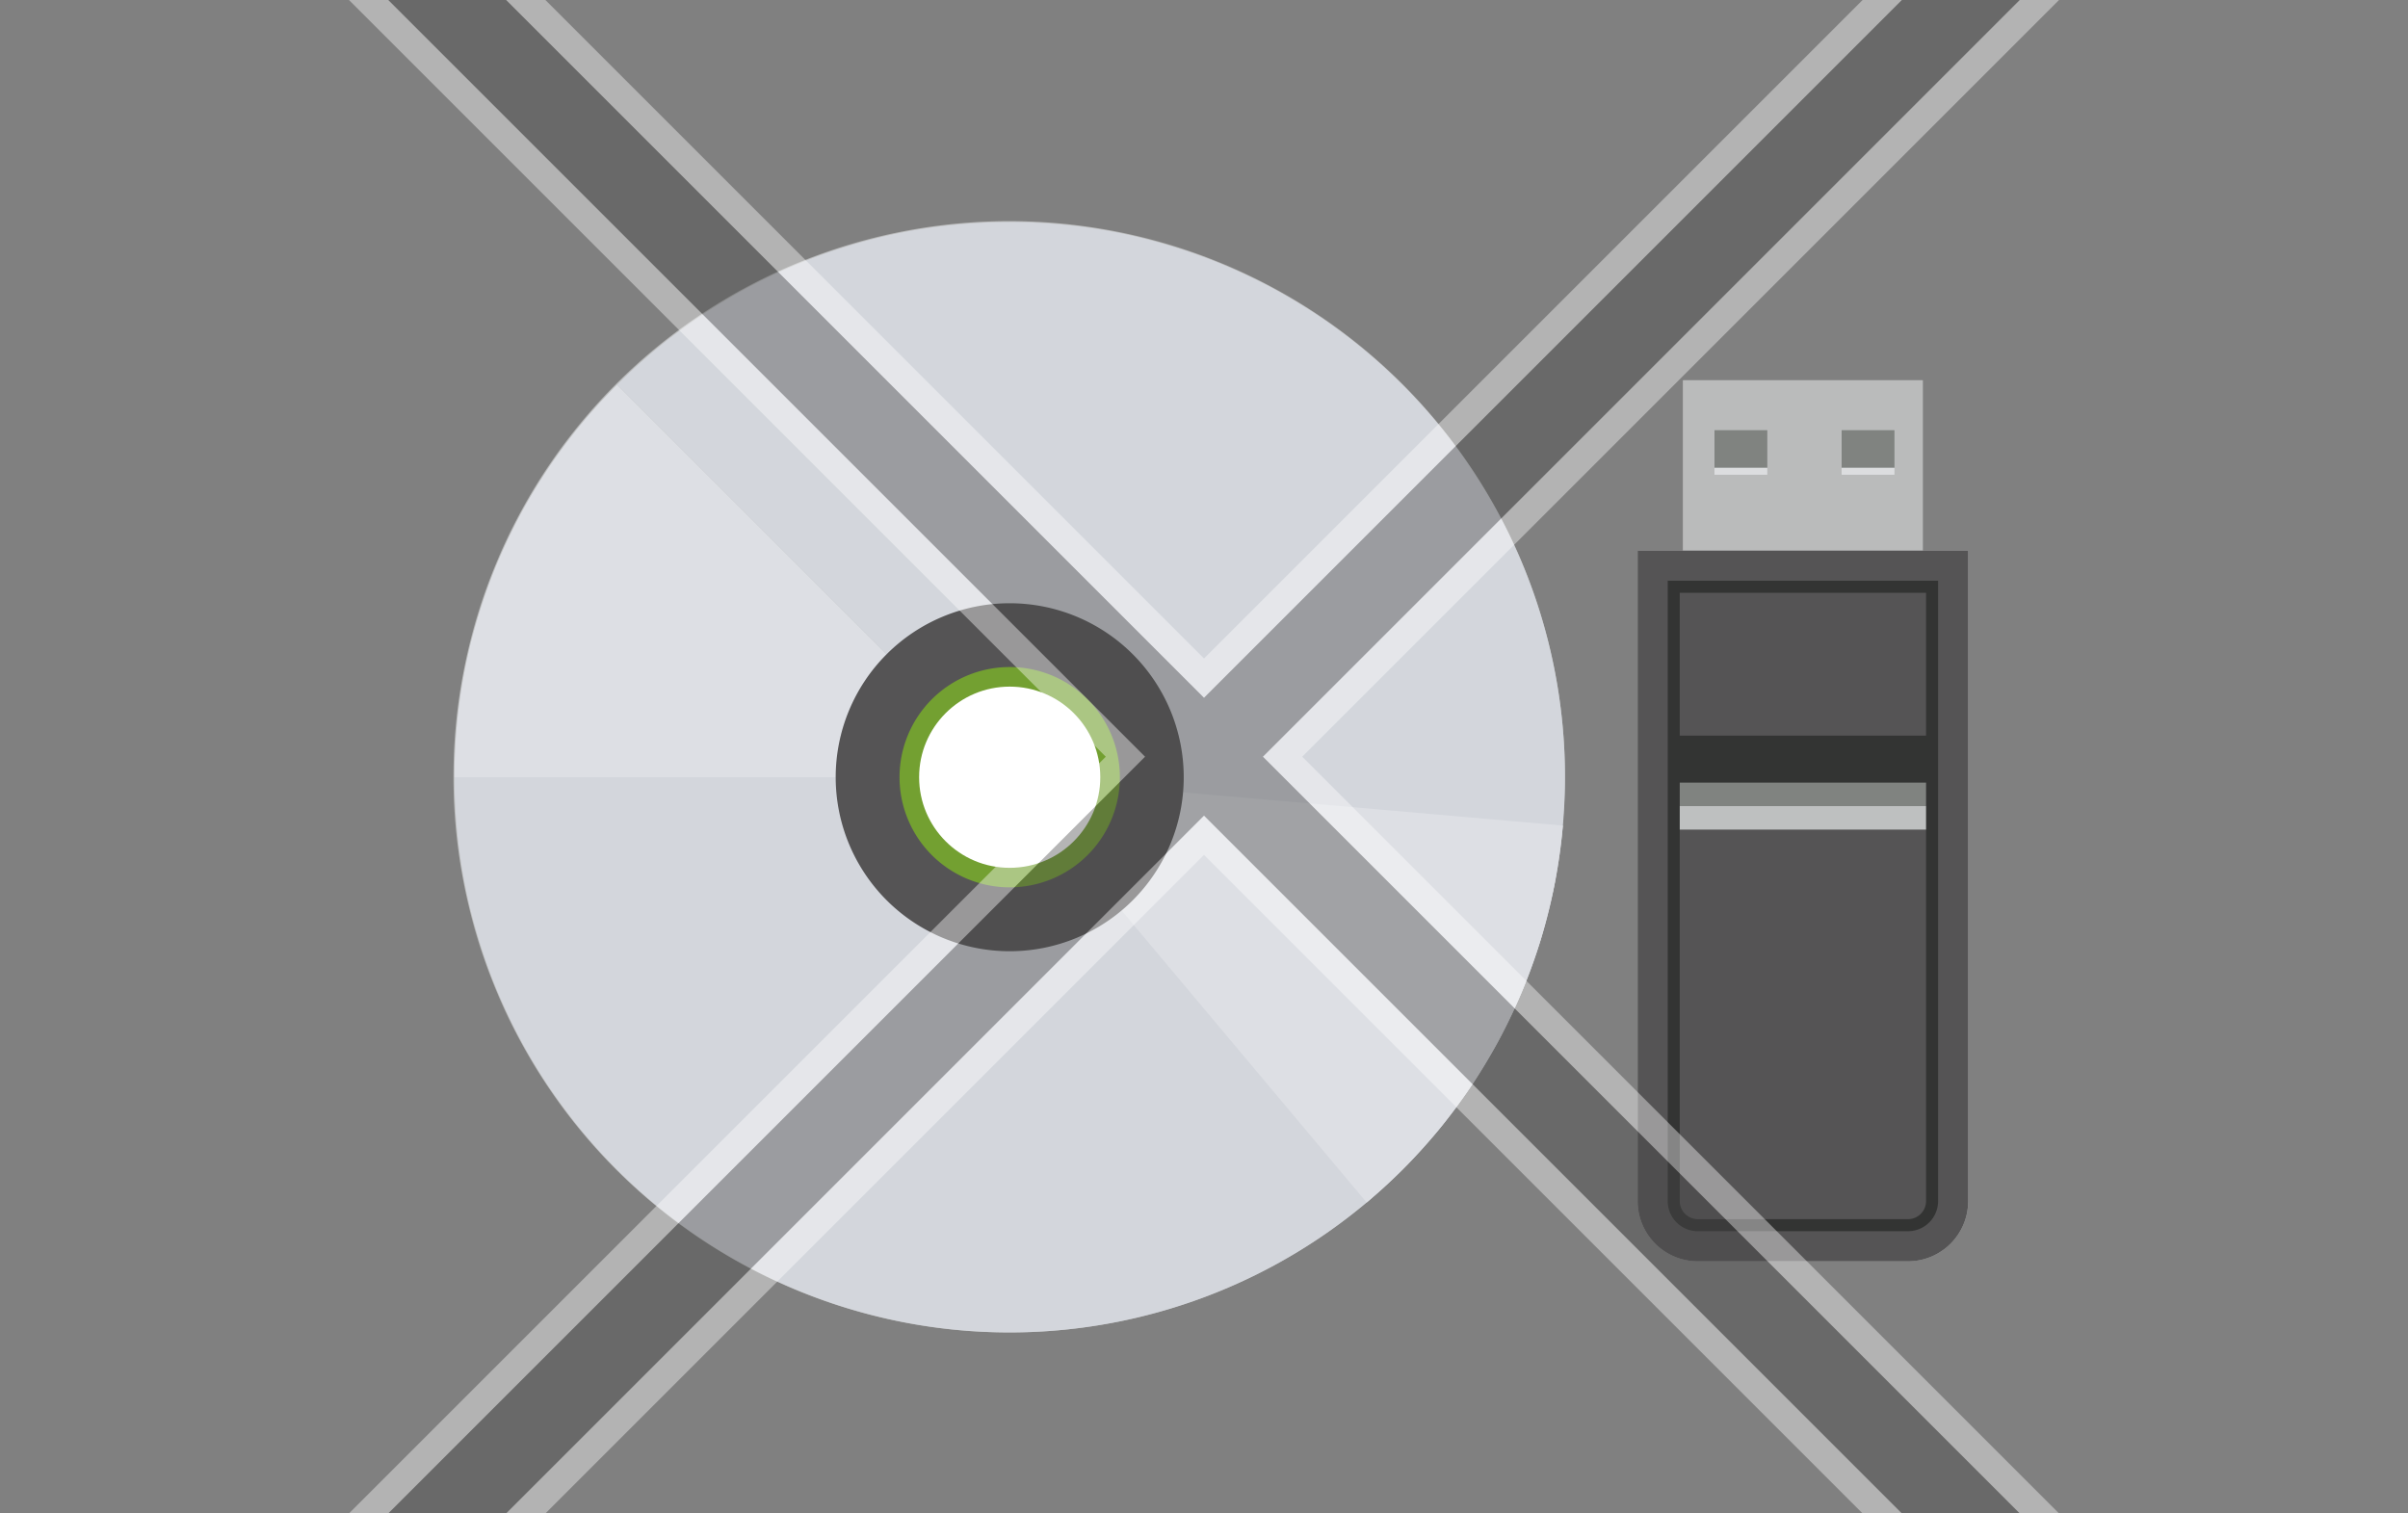 <svg xmlns="http://www.w3.org/2000/svg" width="350" height="220"><rect width="100%" height="100%" fill="#808080" stroke="none"/><defs><style>.cls-2{mix-blend-mode:multiply}.cls-3{fill:#babbbb}.cls-4{fill:#dddfe4}.cls-6{fill:#555455}.cls-10{fill:#808380}.cls-11{fill:#333433}.cls-12{fill:#dcdddf}</style></defs><g style="isolation:isolate"><g id="icons"><g class="cls-2"><path class="cls-3" d="M211.75 160.7c.705-.957 1.448-1.883 2.108-2.874.766-1.139 1.439-2.343 2.143-3.529.635-1.057 1.305-2.087 1.887-3.178.6-1.109 1.1-2.269 1.643-3.408.6-1.243 1.222-2.465 1.752-3.739.422-1.017.761-2.078 1.143-3.117.539-1.464 1.1-2.916 1.556-4.416.283-.939.487-1.917.739-2.869.431-1.647.879-3.286 1.209-4.973.191-.978.295-1.987.452-2.973.265-1.687.548-3.365.7-5.082.018-.178.057-.348.074-.526h-.048c.2-2.321.357-4.651.357-7.025a80.776 80.776 0 1 0-28.846 61.8l.017.017c.769-.647 1.469-1.369 2.212-2.043 1.087-.987 2.2-1.943 3.226-2.982.917-.921 1.752-1.917 2.621-2.882.852-.943 1.735-1.856 2.539-2.838.89-1.091 1.686-2.243 2.516-3.363z"/></g><path class="cls-4" d="M146.759 112.978L89.69 55.915a80.452 80.452 0 0 0-23.641 57.067h80.71z"/><path d="M146.759 32.272A80.455 80.455 0 0 0 89.69 55.915l57.069 57.063h-80.71a80.71 80.71 0 1 0 80.71-80.71z" fill="#d3d6dc"/><path class="cls-4" d="M146.752 112.978L198.64 174.8a80.443 80.443 0 0 0 28.52-54.789l-80.4-7.033z"/><path class="cls-6" d="M172.054 112.982a25.293 25.293 0 1 1-25.3-25.29 25.3 25.3 0 0 1 25.3 25.29z"/><path d="M162.769 112.982a16.011 16.011 0 1 1-16.01-16.014 16.013 16.013 0 0 1 16.01 16.014z" fill="#73a031"/><ellipse cx="146.759" cy="112.982" rx="13.167" ry="13.171" fill="#fff"/><g class="cls-2"><path class="cls-3" d="M279.467 80.042V55.281h-34.833v24.761h-6.6V174.6a8.748 8.748 0 0 0 8.746 8.75h30.55a8.748 8.748 0 0 0 8.747-8.75V80.042z"/></g><path class="cls-3" d="M244.634 55.281h34.833v30.11h-34.833z"/><path class="cls-6" d="M277.325 183.354h-30.55a8.748 8.748 0 0 1-8.746-8.75V80.042h48.043V174.6a8.748 8.748 0 0 1-8.747 8.754z"/><path fill="#bec0c0" d="M243.274 113.765h37.553v6.832h-37.553z"/><path class="cls-10" d="M243.274 110.348h37.553v6.835h-37.553z"/><path class="cls-11" d="M243.274 106.934h37.553v6.832h-37.553z"/><path class="cls-11" d="M277.325 178.977h-30.55a4.38 4.38 0 0 1-4.375-4.377V84.419h39.3V174.6a4.381 4.381 0 0 1-4.375 4.377zM244.149 86.17v88.43a2.627 2.627 0 0 0 2.626 2.622h30.55a2.627 2.627 0 0 0 2.626-2.622V86.17z"/><path class="cls-10" d="M249.196 62.535h7.679v5.475h-7.679z"/><path class="cls-12" d="M249.196 68.01h7.679v1.001h-7.679z"/><path class="cls-10" d="M267.679 62.535h7.679v5.475h-7.679z"/><path class="cls-12" d="M267.679 68.01h7.679v1.001h-7.679z"/><g opacity=".4" fill="none" stroke-linecap="round" stroke-linejoin="round"><path d="M47.5-17.5l255 255m0-255l-255 255" stroke="#fff" stroke-width="20.19"/><path d="M47.5-17.5l255 255m0-255l-255 255" stroke="#454545" stroke-width="12.114"/></g></g></g></svg>
